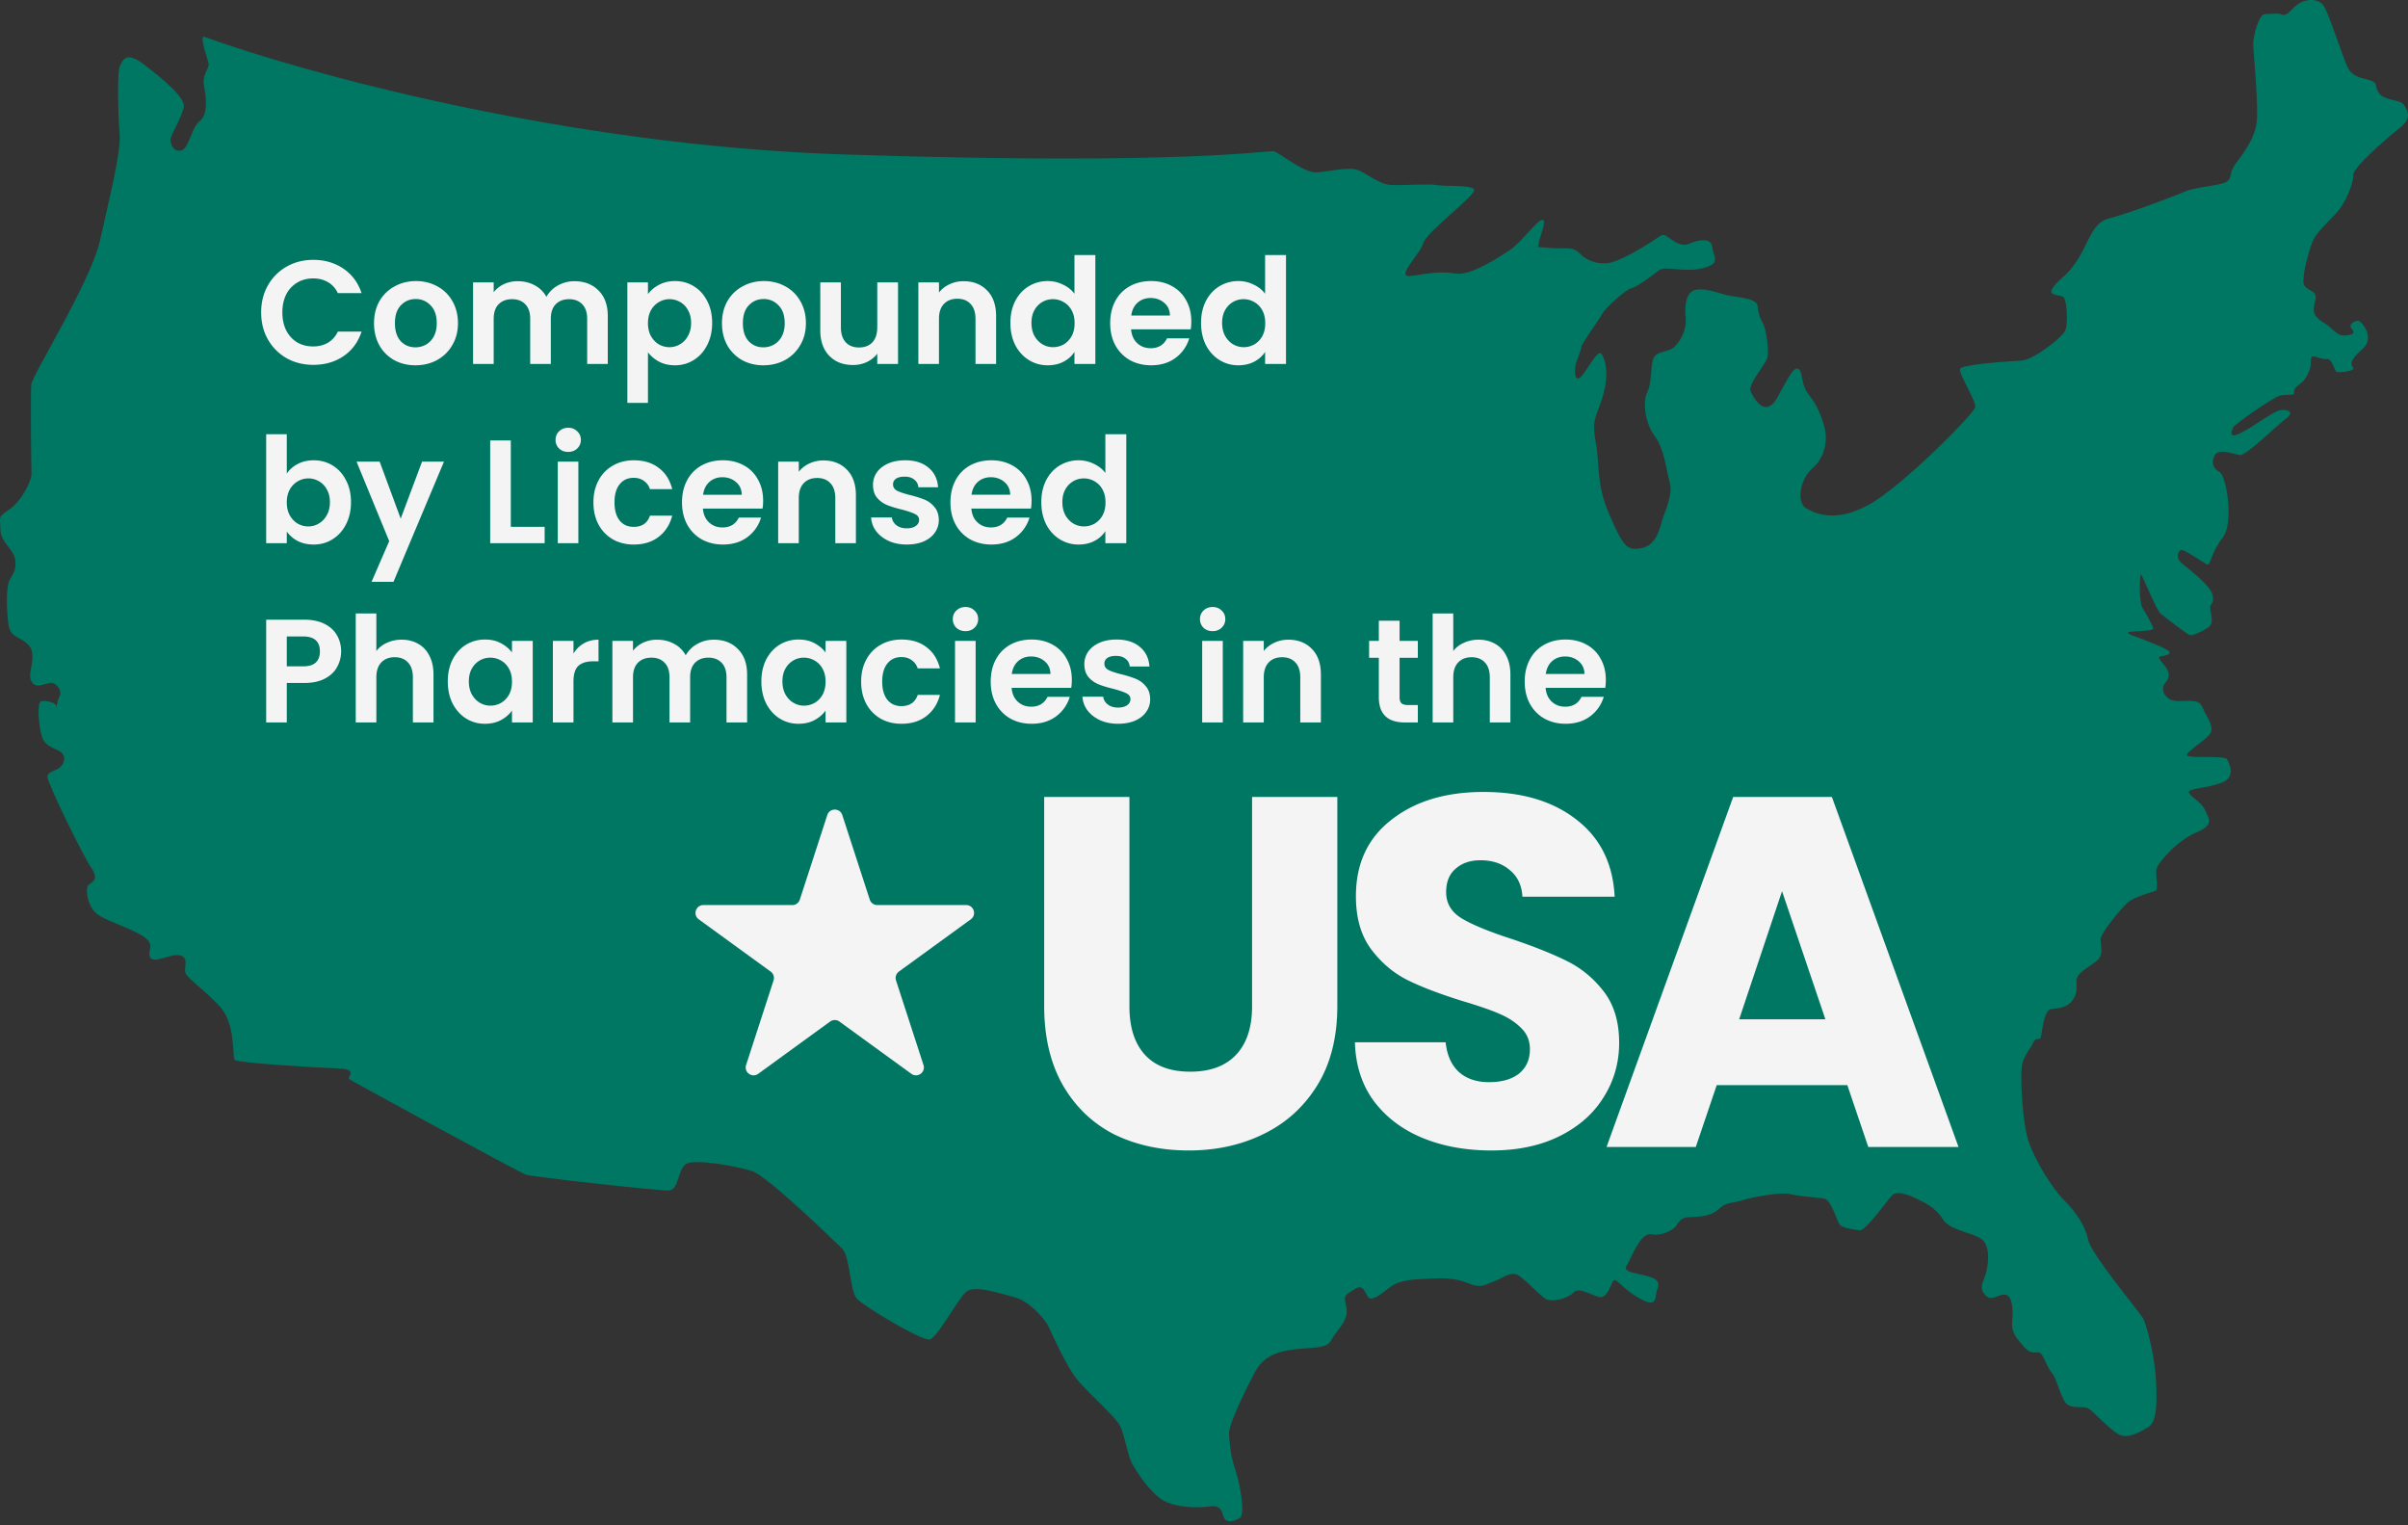 <?xml version="1.0"?>
<svg xmlns="http://www.w3.org/2000/svg" width="300" height="190" fill="none">
  <rect width="100%" height="100%" fill="#333333" stroke="none"/>
  <path fill="#007762" d="M104.883 19.232C70.331 18.087 37.461 8.963 25.345 4.545c-.45.416.712 3.104.658 3.578-.054.474-.874 1.302-.565 2.7.308 1.397.423 3.59-.562 4.27-.986.68-1.312 3.445-2.322 3.655-1.01.21-1.303-.874-1.327-1.344-.025-.47 1.497-2.905 1.67-4.092.174-1.188-2.533-3.402-4.907-5.241-2.374-1.84-2.696-.487-3.055.16-.358.647-.22 6.294-.027 8.483.193 2.189-1.305 8.079-2.449 13.243-1.143 5.165-8.468 16.778-8.563 17.961-.095 1.183-.015 10.21.03 11.072.045.862-1.234 3.442-2.751 4.463-1.517 1.022-1.134.845-1.126 2.494.007 1.649 1.697 2.424 1.85 3.83.151 1.406-.306 1.665-.731 2.551-.425.886-.352 3.788-.105 5.503.247 1.715 1.566 1.41 2.571 2.614 1.006 1.204-.215 3.389.226 4.308.44.92 1.055.652 2.139.36 1.084-.293 1.78 1.006 1.422 1.653-.36.647-.384 1.669-.409 1.2-.025-.47-1.616-.859-1.99-.525-.376.334-.237 2.997.229 4.386.465 1.39 2.036 1.386 2.542 2.066.507.68-.004 1.414-.38 1.748-.375.333-1.467.469-1.513 1.1-.045.63 4.272 9.593 5.463 11.337 1.19 1.744-.22 1.818-.43 2.3-.21.482-.136 1.892.708 3.026.845 1.134 3.627 1.773 5.811 2.994 2.185 1.221.808 1.921 1.248 2.841.441.919 2.795-.618 3.838-.201 1.043.417.313 1.476.585 2.168.272.693 1.895 1.707 4.137 4.025 2.242 2.317 1.593 6.435 2.005 6.806.412.371 10.181.96 12.857 1.055 2.675.096.997 1.047 1.405 1.34.408.293 21.183 11.615 21.983 11.887.8.272 16.599 2.038 17.852 1.972 1.253-.066 1.036-2.724 2.182-3.334 1.146-.61 6.22.303 8.136.909 1.917.607 10.356 8.804 11.267 9.699.911.895.975 5.132 1.733 6.114.759.981 8.214 5.382 9.146 5.176.931-.206 3.435-4.892 4.482-5.889 1.047-.997 4.25.17 6.08.624 1.83.454 3.672 2.635 4.104 3.398.433.763 2.319 5.298 3.906 7.099 1.586 1.802 4.632 4.47 5.159 5.542.527 1.072.984 3.797 1.503 4.712.519.915 1.804 2.969 3.362 4.222 1.558 1.254 4.703 1.325 6.34 1.082 1.636-.242 1.471 1.101 1.809 1.555.338.453 1.117.334 1.879-.099.763-.432.006-4.398-.55-6.018s-.72-3.261-.782-4.436c-.061-1.174 1.782-4.962 3.21-7.707 1.427-2.745 4.25-2.814 6.987-3.035 2.738-.222 2.09-.581 3.27-2.056 1.179-1.476 1.377-2.193 1.081-3.355-.297-1.163-.062-1.175 1.155-1.946 1.216-.77 1.306.953 1.788 1.163.483.211 1.315-.382 2.598-1.392 1.282-1.009 3.64-.976 4.893-1.041 1.253-.066 3.054-.16 4.74.537 1.686.697 1.979.289 3.211-.168 1.233-.457 1.905-1.12 2.779-.931.874.19 3.136 2.899 3.935 3.172.8.272 2.585-.136 3.253-.877.668-.742 2.135.281 3.17.541 1.034.26 1.418-1.41 1.781-1.978.363-.569.989.89 3.334 2.181s1.793-.251 2.21-1.293c.416-1.043-.544-1.386-2.37-1.761-1.826-.376-1.76-.615-1.327-1.345.433-.729 1.605-3.853 2.875-3.605 1.269.247 2.724-.457 3.161-1.108.438-.651.735-.981 1.518-1.022.783-.041 2.671.017 3.718-.98 1.047-.997 1.69-.717 2.849-1.091 1.158-.375 4.732-1.112 6.163-.794 1.43.318 3.318.376 4.192.566.873.19 1.557 2.746 1.895 3.199.337.454 1.681.619 2.473.735.791.116 3.418-3.713 4.09-4.376.672-.664 2.362.112 3.087.466.726.355 2.251.982 3.194 2.504.944 1.521 4.015 1.674 5.008 2.643.993.969.654 3.5.237 4.543-.416 1.043-.623 1.603.123 2.35.746.746 1.484-.157 2.35-.123.865.033 1.1 1.513.947 3.092-.153 1.578.345 2.102 1.433 3.38s1.748.38 2.168.908c.42.527.886 1.917 1.384 2.44.499.524 1.014 2.853 1.685 3.682.672.829 2.214.277 2.865.714.651.437 2.567 2.536 3.7 3.183 1.134.648 2.733-.3 3.723-.901.989-.602 1.114-2.729.954-5.783-.16-3.055-1.152-7.008-1.667-7.845-.515-.837-6.465-7.986-6.79-9.697-.325-1.711-1.516-3.455-3.008-4.948-1.491-1.492-3.551-4.84-4.383-7.231-.832-2.391-1.049-8.034-.883-9.378.165-1.344 1.064-2.176 1.414-2.98.351-.804.854-.202.982-.758s.376-3.318 1.233-3.442c.858-.123 1.88-.098 2.618-1 .738-.903.549-1.521.574-2.544.025-1.022 1.563-1.652 2.54-2.488.977-.837.367-1.983.483-2.774.116-.792 2.404-3.582 3.303-4.414.899-.832 3.15-1.343 3.533-1.52.384-.177-.024-1.962.096-2.675.12-.713 2.561-3.59 4.944-4.578 2.383-.989 1.554-1.809 1.109-2.807-.444-.998-1.813-1.633-1.998-2.173-.185-.54 2.251-.51 4.098-1.235 1.847-.725.891-2.481.631-2.94-.259-.457-4.715-.067-4.971-.446-.255-.38 2.186-1.763 2.845-2.662.66-.898-.428-2.176-.877-3.252-.449-1.076-1.224-.879-3.029-.863-1.806.016-2.201-1.534-1.759-2.107.441-.573 1.039-1.154-.132-2.506-1.17-1.352-.041-.783.644-1.212.684-.428-1.232-1.035-2.518-1.596-1.286-.56-3.594-1.147-1.95-1.233 1.645-.086 2.663-.14 2.569-.448-.095-.31-.795-1.686-1.306-2.445-.511-.759-.382-4.3-.222-4.23.161.07 1.965 4.531 2.456 4.898.49.367 3.193 2.504 3.593 2.64.4.136 1.472-.391 2.309-.906.837-.516.297-1.822.264-2.449-.032-.626.528-.42.31-1.587-.218-1.166-2.835-3.15-3.737-3.888-.903-.738-.618-1.303-.325-1.71.292-.409 3.156 1.797 3.47 1.781.313-.016.466-1.595 1.864-3.396 1.398-1.8.464-7.642-.426-8.145-.89-.504-1.005-1.204-.581-2.09.425-.886 2.428-.127 3.141-.008.713.12 4.598-3.696 5.731-4.54 1.134-.845.174-1.187-.683-1.064-.858.123-3.348 2.06-4.956 2.85-1.608.792-1.113-.255-.977-.655s5.063-3.799 5.838-3.996c.775-.198 1.888.058 1.785-.408-.098-.445.45-.852.895-1.182l.062-.046c.454-.338 1.175-1.554 1.126-2.493-.049-.94.351-.804.751-.668.399.136.877.268 1.347.244.47-.025.849 1.212 1.022 1.517.173.305 2.511-.053 2.177-.428-.334-.375-.519-.915 1.134-2.337 1.653-1.422-.098-3.372-.419-3.512-.322-.14-1.394.387-.973.915.42.528.511.758-.66.898s-1.537-.862-2.753-1.584c-1.216-.721-1.484-1.336-1.083-2.692.4-1.356-.927-1.208-1.36-1.97-.433-.763.566-4.192.979-5.313.412-1.122 1.538-2.123 2.878-3.528 1.34-1.405 2.305-3.969 2.256-4.909-.049-.94 4.235-4.62 5.818-5.88 1.584-1.26.908-2.168.479-2.852-.428-.685-2.382-.504-3.058-1.411-.675-.907-.065-1.253-1.026-1.595-.96-.343-2.296-.352-2.913-1.654-.618-1.303-2.216-6.324-2.908-7.545-.692-1.22-2.729-1.114-3.916.205-1.188 1.319-1.303.618-1.851.647-.548.028-1.336-.009-1.802.094-.465.103-1.365 2.427-1.283 3.994.082 1.566.567 6.331.467 8.928-.099 2.597-2.029 4.74-2.759 5.8-.73 1.058-.31 1.586-.99 2.093-.68.507-3.892.675-5.12 1.21-1.229.536-7.004 2.723-9.639 3.41-2.634.688-2.511 4.53-5.666 7.286-3.154 2.757-.211 1.974.136 2.585.346.61.469 2.96.204 3.916-.264.956-4.04 3.824-5.529 3.901-1.488.078-7.436.468-7.642 1.029-.206.56 2.014 3.978 1.899 4.77-.116.79-9.142 9.902-13.265 12.16-4.123 2.257-6.616 1.13-7.832.409-1.216-.722-.741-3.652.913-5.074 1.653-1.422 1.691-3.701 1.485-4.633-.206-.931-.778-2.865-1.952-4.295-1.175-1.431-.783-2.944-1.351-3.307-.569-.363-1.138.767-2.644 3.515-1.505 2.75-2.98.078-3.338-.767-.359-.845 1.794-3.236 2.062-4.113.268-.878-.11-3.607-.543-4.37-.432-.763-.531-1.15-.663-2.164-.131-1.014-2.802-1.032-3.998-1.362-1.195-.33-2.716-.879-3.8-.586-1.084.292-1.316 1.875-1.155 3.437.16 1.562-.706 3.021-1.457 3.689-.75.667-2.254.432-2.593 1.47-.338 1.04-.157 2.993-.727 4.122-.569 1.13-.355 3.71.914 5.45 1.269 1.74 1.392 4.09 1.869 5.714.478 1.624-.665 3.804-.995 5l-.014.052c-.33 1.194-.8 2.9-2.563 3.224-1.789.329-2.213-.277-3.906-4.115-1.693-3.839-1.177-5.986-1.733-9.098-.555-3.113.154-3.071.946-5.94.792-2.869.15-4.641-.266-5.09-.417-.45-1.415 1.487-2.297 2.633-.883 1.145-1.105-.1-.919-1.052.186-.952.759-2.003.739-2.395-.021-.391 2.255-3.416 2.61-4.141.355-.726 2.981-3.062 3.604-3.173.622-.111 2.589-1.55 3.418-2.22.828-.672 3.079.31 5.482-.288 2.404-.597 1.34-1.405 1.196-2.654-.143-1.249-1.85-.846-2.848-.4-.997.444-1.9-.294-2.634-.805-.733-.512-.647-.36-2.242.667-1.596 1.026-3.505 2.068-4.741 2.447-1.237.379-2.985-.001-3.982-1.049-.997-1.047-1.834-.532-3.887-.739-2.052-.206-1.253.066-1.282-.482-.028-.549 1.102-2.964.471-3.01-.63-.045-2.527 2.725-4.045 3.746-1.517 1.022-4.935 3.243-6.757 2.946-1.788-.292-3.172-.076-5.36.267l-.122.02c-2.259.353 1.04-2.647 1.436-4.081.396-1.434 6.75-6.086 6.325-6.692-.424-.606-3.788-.352-4.662-.542-.874-.19-4.316.069-5.733-.014-1.418-.083-2.82-1.345-4.023-1.831-1.204-.487-3.759.196-5.248.274-1.488.078-4.603-2.43-5.242-2.631-.639-.203-10.664 1.814-53.855.382z"/>
  <path fill="#F4F4F4" d="M230.15 135.17h-16.273l-2.609 7.702H200.15l15.777-43.603h12.298l15.776 43.603h-11.242l-2.609-7.702zm-2.733-8.199-5.403-15.962-5.342 15.962h10.745zm-41.597 16.336c-3.188 0-6.046-.518-8.571-1.553-2.526-1.035-4.555-2.567-6.087-4.596-1.491-2.029-2.278-4.472-2.361-7.329h11.305c.165 1.614.724 2.857 1.677 3.726.952.828 2.194 1.242 3.726 1.242 1.574 0 2.816-.352 3.727-1.055.911-.746 1.367-1.76 1.367-3.044 0-1.077-.373-1.967-1.118-2.671-.704-.704-1.595-1.283-2.671-1.739-1.035-.455-2.526-.973-4.472-1.553-2.816-.869-5.114-1.739-6.895-2.608-1.78-.87-3.312-2.154-4.596-3.851-1.284-1.698-1.925-3.913-1.925-6.646 0-4.058 1.47-7.226 4.41-9.503 2.939-2.32 6.77-3.479 11.49-3.479 4.804 0 8.675 1.16 11.615 3.479 2.94 2.277 4.514 5.466 4.721 9.565h-11.491c-.083-1.408-.6-2.505-1.553-3.292-.952-.828-2.174-1.242-3.664-1.242-1.284 0-2.319.352-3.106 1.056-.787.662-1.18 1.635-1.18 2.919 0 1.408.662 2.505 1.987 3.292 1.325.787 3.396 1.635 6.212 2.546 2.815.953 5.093 1.864 6.832 2.733 1.78.87 3.312 2.133 4.596 3.789 1.284 1.656 1.926 3.789 1.926 6.398 0 2.484-.642 4.741-1.926 6.77-1.242 2.029-3.064 3.644-5.466 4.845-2.401 1.2-5.238 1.801-8.509 1.801zM140.709 99.27v26.086c0 2.609.642 4.617 1.926 6.025 1.284 1.408 3.168 2.112 5.652 2.112 2.485 0 4.389-.704 5.714-2.112 1.325-1.408 1.988-3.416 1.988-6.025V99.269h10.621v26.025c0 3.893-.828 7.185-2.484 9.876-1.657 2.692-3.893 4.721-6.708 6.087-2.775 1.366-5.88 2.05-9.317 2.05-3.437 0-6.522-.663-9.255-1.988-2.691-1.366-4.824-3.395-6.397-6.087-1.574-2.733-2.361-6.045-2.361-9.938V99.269h10.621zm59.353-14.58c0 .367-.025.697-.074.99h-7.428c.061.734.317 1.309.77 1.725.452.415 1.009.623 1.669.623.954 0 1.633-.41 2.036-1.229h2.77a4.676 4.676 0 0 1-1.688 2.422c-.831.623-1.852.935-3.063.935-.978 0-1.859-.214-2.641-.642a4.72 4.72 0 0 1-1.816-1.852c-.428-.795-.642-1.713-.642-2.752 0-1.052.214-1.975.642-2.77a4.48 4.48 0 0 1 1.797-1.834c.771-.428 1.657-.642 2.66-.642.966 0 1.828.208 2.586.624a4.302 4.302 0 0 1 1.78 1.779c.428.758.642 1.633.642 2.623zm-2.66-.734c-.012-.66-.251-1.186-.715-1.577-.465-.404-1.034-.606-1.706-.606-.636 0-1.174.196-1.614.587-.428.38-.691.912-.789 1.596h4.824zm-13.191-4.273c.77 0 1.455.17 2.054.513.6.33 1.064.826 1.395 1.486.342.648.513 1.43.513 2.348v5.961h-2.568v-5.613c0-.807-.202-1.424-.605-1.852-.404-.44-.954-.66-1.651-.66-.709 0-1.272.22-1.688.66-.403.428-.605 1.045-.605 1.852v5.613h-2.568V76.418h2.568v4.677c.33-.44.771-.783 1.321-1.027a4.284 4.284 0 0 1 1.834-.385zm-9.844 2.256v4.916c0 .342.079.593.238.752.171.146.453.22.844.22h1.192v2.164h-1.614c-2.164 0-3.247-1.051-3.247-3.155V81.94h-1.21v-2.11h1.21v-2.513h2.587v2.513h2.274v2.11h-2.274zm-13.857-2.256c1.211 0 2.189.385 2.935 1.155.746.758 1.119 1.822 1.119 3.192v5.961h-2.568v-5.613c0-.807-.202-1.424-.605-1.852-.404-.44-.954-.66-1.651-.66-.709 0-1.272.22-1.688.66-.403.428-.605 1.045-.605 1.852v5.613h-2.568V79.83h2.568v1.266a3.48 3.48 0 0 1 1.302-1.027 4.035 4.035 0 0 1 1.761-.385zm-9.434-1.064c-.452 0-.831-.141-1.137-.422a1.473 1.473 0 0 1-.44-1.082c0-.428.147-.783.44-1.064.306-.294.685-.44 1.137-.44.453 0 .826.146 1.119.44.306.28.459.635.459 1.064 0 .428-.153.788-.459 1.082-.293.28-.666.422-1.119.422zm1.266 1.21v10.162h-2.568V79.83h2.568zm-13.046 10.327c-.831 0-1.577-.147-2.237-.44-.661-.306-1.186-.715-1.578-1.23a3.122 3.122 0 0 1-.623-1.705h2.586c.049.391.238.715.568.972.343.257.765.385 1.266.385.489 0 .868-.097 1.137-.293.282-.196.422-.446.422-.752 0-.33-.171-.575-.513-.734-.33-.171-.862-.355-1.596-.55-.758-.183-1.382-.373-1.871-.569a3.32 3.32 0 0 1-1.247-.898c-.343-.404-.514-.948-.514-1.633 0-.563.159-1.076.477-1.54.33-.465.795-.832 1.394-1.101.611-.27 1.327-.404 2.146-.404 1.211 0 2.177.306 2.898.917.722.6 1.119 1.413 1.193 2.44h-2.458a1.29 1.29 0 0 0-.514-.954c-.294-.245-.691-.367-1.192-.367-.465 0-.826.086-1.083.257a.825.825 0 0 0-.366.715c0 .343.171.606.513.789.343.171.875.349 1.596.532.734.183 1.339.373 1.816.569.477.195.887.501 1.229.917.355.403.538.941.55 1.614 0 .587-.165 1.113-.495 1.577-.318.465-.783.832-1.394 1.1-.599.258-1.302.386-2.11.386zm-5.763-5.466c0 .367-.024.697-.073.99h-7.429c.061.734.318 1.309.771 1.725.452.415 1.008.623 1.669.623.954 0 1.632-.41 2.036-1.229h2.77a4.676 4.676 0 0 1-1.688 2.422c-.831.623-1.853.935-3.063.935-.978 0-1.859-.214-2.642-.642a4.723 4.723 0 0 1-1.815-1.852c-.428-.795-.642-1.713-.642-2.752 0-1.052.214-1.975.642-2.77a4.48 4.48 0 0 1 1.797-1.834c.77-.428 1.657-.642 2.66-.642.966 0 1.828.208 2.586.624a4.294 4.294 0 0 1 1.779 1.779c.428.758.642 1.633.642 2.623zm-2.659-.734c-.013-.66-.251-1.186-.716-1.577-.464-.404-1.033-.606-1.706-.606-.635 0-1.174.196-1.614.587-.428.38-.691.912-.788 1.596h4.824zm-10.59-5.337c-.452 0-.832-.141-1.137-.422a1.469 1.469 0 0 1-.44-1.082c0-.428.146-.783.44-1.064.305-.294.685-.44 1.137-.44.452 0 .825.146 1.119.44.306.28.459.635.459 1.064 0 .428-.153.788-.459 1.082-.294.28-.667.422-1.119.422zm1.266 1.21v10.162h-2.568V79.83h2.568zm-14.263 5.081c0-1.052.214-1.969.642-2.751a4.513 4.513 0 0 1 1.779-1.835c.759-.44 1.627-.66 2.605-.66 1.26 0 2.299.318 3.118.954.832.624 1.388 1.504 1.669 2.641h-2.769a1.964 1.964 0 0 0-.752-1.027c-.343-.257-.771-.385-1.284-.385-.734 0-1.315.269-1.743.807-.428.526-.642 1.278-.642 2.256 0 .966.214 1.718.642 2.256.428.526 1.009.789 1.743.789 1.039 0 1.718-.465 2.036-1.394h2.769c-.281 1.1-.837 1.975-1.669 2.623-.831.648-1.871.972-3.118.972-.978 0-1.846-.214-2.605-.642a4.668 4.668 0 0 1-1.779-1.834c-.428-.795-.642-1.718-.642-2.77zm-12.431-.037c0-1.027.201-1.938.605-2.733.415-.794.972-1.406 1.669-1.834a4.491 4.491 0 0 1 2.366-.642c.758 0 1.419.153 1.981.459.575.305 1.034.69 1.376 1.155V79.83h2.586v10.162h-2.586v-1.486c-.33.477-.789.875-1.376 1.193-.575.305-1.241.458-2 .458-.855 0-1.638-.22-2.347-.66-.697-.44-1.254-1.058-1.67-1.853-.403-.807-.604-1.73-.604-2.77zm7.997.037c0-.624-.122-1.156-.367-1.596a2.516 2.516 0 0 0-.99-1.027 2.6 2.6 0 0 0-1.339-.367c-.477 0-.918.116-1.321.349a2.674 2.674 0 0 0-.99 1.027c-.245.44-.368.966-.368 1.577 0 .612.123 1.15.367 1.615.257.452.587.8.99 1.045.417.245.857.367 1.322.367.476 0 .923-.116 1.339-.349.415-.244.745-.587.99-1.027.245-.452.367-.99.367-1.614zm-13.938-5.227c1.247 0 2.25.385 3.008 1.155.77.758 1.156 1.822 1.156 3.192v5.961h-2.568v-5.613c0-.794-.202-1.4-.605-1.816-.404-.428-.954-.642-1.651-.642-.697 0-1.254.214-1.67.642-.403.416-.605 1.022-.605 1.816v5.613h-2.568v-5.613c0-.794-.201-1.4-.605-1.816-.403-.428-.954-.642-1.65-.642-.71 0-1.272.214-1.688.642-.404.416-.606 1.022-.606 1.816v5.613h-2.568V79.83h2.568v1.23c.33-.429.752-.765 1.266-1.01a4.038 4.038 0 0 1 1.724-.366c.795 0 1.504.17 2.128.513.624.33 1.107.807 1.45 1.43a3.696 3.696 0 0 1 1.43-1.411 4.15 4.15 0 0 1 2.054-.532zm-17.468 1.724c.33-.538.758-.96 1.284-1.266.538-.306 1.15-.458 1.835-.458v2.696h-.679c-.807 0-1.418.19-1.834.569-.404.379-.606 1.04-.606 1.98v5.063H68.88V79.83h2.568v1.578zm-15.659 3.466c0-1.027.201-1.938.605-2.733.416-.794.972-1.406 1.67-1.834a4.491 4.491 0 0 1 2.365-.642c.759 0 1.419.153 1.981.459.575.305 1.034.69 1.376 1.155V79.83h2.586v10.162h-2.586v-1.486c-.33.477-.789.875-1.376 1.193-.574.305-1.24.458-1.999.458-.856 0-1.639-.22-2.348-.66-.697-.44-1.253-1.058-1.67-1.853-.403-.807-.604-1.73-.604-2.77zm7.997.037c0-.624-.122-1.156-.367-1.596a2.51 2.51 0 0 0-.99-1.027 2.596 2.596 0 0 0-1.34-.367c-.476 0-.916.116-1.32.349a2.673 2.673 0 0 0-.99 1.027c-.245.44-.367.966-.367 1.577 0 .612.122 1.15.367 1.615.256.452.586.8.99 1.045a2.56 2.56 0 0 0 1.32.367c.478 0 .924-.116 1.34-.349a2.67 2.67 0 0 0 .99-1.027c.245-.452.367-.99.367-1.614zm-13.741-5.227c.77 0 1.455.17 2.054.513.6.33 1.064.826 1.394 1.486.343.648.514 1.43.514 2.348v5.961h-2.568v-5.613c0-.807-.202-1.424-.605-1.852-.404-.44-.954-.66-1.651-.66-.71 0-1.272.22-1.688.66-.403.428-.605 1.045-.605 1.852v5.613H44.32V76.418h2.568v4.677c.33-.44.77-.783 1.32-1.027a4.284 4.284 0 0 1 1.835-.385zm-7.546 1.467a3.92 3.92 0 0 1-.496 1.926c-.318.6-.825 1.082-1.522 1.45-.685.366-1.553.55-2.605.55H35.73v4.915h-2.568V77.188h4.714c.99 0 1.834.171 2.532.514.697.342 1.216.813 1.559 1.412.354.6.532 1.278.532 2.036zm-4.733 1.853c.71 0 1.235-.16 1.578-.477.342-.33.513-.789.513-1.376 0-1.247-.697-1.87-2.09-1.87h-2.037v3.723h2.036zm91.967-20.457c0-1.027.202-1.938.605-2.733.416-.795.978-1.406 1.688-1.834a4.49 4.49 0 0 1 2.366-.642c.66 0 1.29.147 1.889.44.599.282 1.076.66 1.431 1.137V54.09h2.605v13.574h-2.605V66.16a3.475 3.475 0 0 1-1.339 1.21c-.575.306-1.241.46-1.999.46a4.367 4.367 0 0 1-2.348-.661c-.71-.44-1.272-1.058-1.688-1.853-.403-.807-.605-1.73-.605-2.77zm7.997.037c0-.624-.122-1.156-.367-1.596a2.504 2.504 0 0 0-.99-1.027 2.597 2.597 0 0 0-1.339-.367c-.477 0-.917.116-1.321.349a2.67 2.67 0 0 0-.99 1.027c-.245.44-.367.966-.367 1.577 0 .612.122 1.15.367 1.614.256.453.587.802.99 1.046.416.245.856.367 1.321.367.477 0 .923-.116 1.339-.349.416-.244.746-.587.99-1.027.245-.452.367-.99.367-1.614zm-9.211-.22c0 .367-.025.697-.074.99h-7.428c.061.734.317 1.309.77 1.725.452.415 1.009.623 1.669.623.954 0 1.633-.41 2.036-1.229h2.77a4.677 4.677 0 0 1-1.688 2.422c-.831.623-1.852.935-3.063.935-.978 0-1.859-.214-2.641-.642a4.72 4.72 0 0 1-1.816-1.853c-.428-.794-.642-1.712-.642-2.751 0-1.052.214-1.975.642-2.77a4.48 4.48 0 0 1 1.797-1.834c.771-.428 1.657-.642 2.66-.642.966 0 1.828.208 2.587.624a4.305 4.305 0 0 1 1.779 1.779c.428.758.642 1.632.642 2.623zm-2.66-.734c-.012-.66-.251-1.186-.715-1.577-.465-.404-1.034-.606-1.706-.606-.636 0-1.174.196-1.614.587-.428.38-.691.911-.789 1.596h4.824zm-12.893 6.2c-.832 0-1.578-.147-2.238-.44-.661-.306-1.186-.716-1.578-1.23a3.122 3.122 0 0 1-.623-1.705h2.586c.049.391.238.715.569.972.342.257.764.385 1.265.385.489 0 .868-.098 1.137-.293.282-.196.422-.447.422-.752 0-.33-.171-.575-.513-.734-.33-.171-.862-.355-1.596-.55-.758-.184-1.382-.373-1.871-.569a3.318 3.318 0 0 1-1.247-.899c-.343-.403-.514-.947-.514-1.632 0-.563.159-1.076.477-1.541.33-.465.795-.831 1.394-1.1.611-.27 1.327-.404 2.146-.404 1.211 0 2.177.306 2.898.917.722.6 1.119 1.412 1.193 2.44h-2.458a1.29 1.29 0 0 0-.514-.954c-.293-.245-.691-.367-1.192-.367-.465 0-.826.086-1.082.257a.824.824 0 0 0-.367.715c0 .343.171.605.513.789.343.171.875.348 1.596.532a13.58 13.58 0 0 1 1.816.568 3.1 3.1 0 0 1 1.229.918c.355.403.538.941.55 1.614 0 .587-.165 1.112-.495 1.577-.318.465-.783.832-1.394 1.1-.599.258-1.302.386-2.109.386zM102.58 57.355c1.211 0 2.189.386 2.935 1.156.746.758 1.119 1.822 1.119 3.192v5.961h-2.568v-5.613c0-.807-.202-1.424-.605-1.852-.404-.44-.954-.66-1.651-.66-.709 0-1.272.22-1.688.66-.403.428-.605 1.045-.605 1.852v5.613h-2.568V57.502h2.568v1.266c.342-.44.776-.783 1.302-1.027a4.035 4.035 0 0 1 1.761-.386zm-7.506 5.008c0 .367-.024.697-.073.99h-7.429c.061.734.318 1.309.77 1.725.453.415 1.01.623 1.67.623.954 0 1.632-.41 2.036-1.229h2.77a4.676 4.676 0 0 1-1.688 2.422c-.831.623-1.853.935-3.063.935-.978 0-1.859-.214-2.641-.642a4.726 4.726 0 0 1-1.817-1.853c-.427-.794-.641-1.712-.641-2.751 0-1.052.213-1.975.641-2.77a4.48 4.48 0 0 1 1.798-1.834c.77-.428 1.657-.642 2.66-.642.966 0 1.828.208 2.586.624a4.302 4.302 0 0 1 1.78 1.779c.427.758.641 1.632.641 2.623zm-2.66-.734c-.011-.66-.25-1.186-.715-1.577-.464-.404-1.033-.606-1.706-.606-.635 0-1.173.196-1.614.587-.428.38-.69.911-.788 1.596h4.824zm-18.481.954c0-1.052.214-1.969.642-2.752a4.513 4.513 0 0 1 1.78-1.834c.758-.44 1.626-.66 2.604-.66 1.26 0 2.3.318 3.118.954.832.623 1.389 1.504 1.67 2.641h-2.77a1.96 1.96 0 0 0-.752-1.027c-.343-.257-.77-.385-1.284-.385-.734 0-1.315.269-1.743.807-.428.526-.642 1.278-.642 2.256 0 .966.214 1.718.642 2.256.428.526 1.01.789 1.743.789 1.04 0 1.718-.465 2.036-1.394h2.77c-.281 1.1-.838 1.975-1.67 2.623-.831.648-1.87.972-3.118.972-.978 0-1.846-.214-2.604-.642a4.668 4.668 0 0 1-1.78-1.834c-.428-.795-.642-1.718-.642-2.77zm-3.143-6.291c-.452 0-.83-.14-1.136-.422a1.471 1.471 0 0 1-.44-1.082c0-.428.146-.783.44-1.064.305-.294.684-.44 1.137-.44.452 0 .825.146 1.119.44.306.281.458.636.458 1.064 0 .428-.152.789-.458 1.082-.294.281-.667.422-1.12.422zm1.266 1.21v10.162H69.49V57.502h2.567zm-8.418 8.126h4.218v2.036H61.07V54.861h2.568v10.767zm-8.324-8.126L49.023 72.47H46.29l2.2-5.063-4.071-9.905h2.88l2.623 7.1 2.66-7.1h2.732zM35.73 58.988a3.69 3.69 0 0 1 1.357-1.192c.586-.306 1.253-.459 1.999-.459.868 0 1.65.214 2.348.642.709.428 1.265 1.04 1.669 1.834.416.783.624 1.694.624 2.733 0 1.04-.208 1.963-.624 2.77-.404.795-.96 1.412-1.67 1.853-.696.44-1.479.66-2.347.66-.758 0-1.425-.147-2-.44a3.975 3.975 0 0 1-1.357-1.174v1.449h-2.568V54.09h2.568v4.898zm5.373 3.558c0-.611-.128-1.137-.385-1.577a2.509 2.509 0 0 0-.99-1.027 2.6 2.6 0 0 0-1.32-.349c-.465 0-.906.122-1.322.367a2.673 2.673 0 0 0-.99 1.027c-.245.453-.367.985-.367 1.596 0 .611.122 1.143.367 1.596.257.452.587.8.99 1.045.416.233.857.349 1.321.349a2.5 2.5 0 0 0 1.32-.367c.417-.245.747-.593.991-1.046.257-.452.385-.99.385-1.614zm108.53-22.326c0-1.027.202-1.938.605-2.733.416-.795.979-1.407 1.688-1.835a4.49 4.49 0 0 1 2.366-.642c.66 0 1.29.147 1.889.44.6.282 1.077.66 1.431 1.138v-4.824h2.605v13.573h-2.605v-1.504c-.318.502-.764.905-1.339 1.21-.575.306-1.241.46-1.999.46-.856 0-1.639-.22-2.348-.66-.709-.441-1.272-1.059-1.688-1.854-.403-.807-.605-1.73-.605-2.77zm7.997.036c0-.623-.122-1.155-.366-1.596a2.512 2.512 0 0 0-.991-1.027 2.597 2.597 0 0 0-1.339-.367c-.477 0-.917.117-1.321.349a2.678 2.678 0 0 0-.99 1.027c-.245.44-.367.966-.367 1.578 0 .611.122 1.15.367 1.614.257.452.587.8.99 1.045.416.245.856.367 1.321.367a2.7 2.7 0 0 0 1.339-.348 2.67 2.67 0 0 0 .991-1.028c.244-.452.366-.99.366-1.614zm-9.211-.22c0 .367-.024.697-.073.99h-7.429c.061.734.318 1.31.77 1.725.453.416 1.009.624 1.669.624.954 0 1.633-.41 2.036-1.23h2.77a4.675 4.675 0 0 1-1.687 2.422c-.832.623-1.853.935-3.064.935-.978 0-1.858-.214-2.641-.642a4.727 4.727 0 0 1-1.816-1.852c-.428-.795-.642-1.712-.642-2.752 0-1.051.214-1.975.642-2.77a4.476 4.476 0 0 1 1.798-1.834c.77-.428 1.657-.642 2.659-.642.966 0 1.829.208 2.587.624a4.306 4.306 0 0 1 1.779 1.78c.428.757.642 1.632.642 2.622zm-2.66-.733c-.012-.66-.25-1.187-.715-1.578-.465-.404-1.033-.605-1.706-.605-.636 0-1.174.195-1.614.587-.428.379-.691.91-.789 1.596h4.824zm-19.878.917c0-1.027.201-1.938.605-2.733.416-.795.978-1.407 1.687-1.835a4.494 4.494 0 0 1 2.367-.642c.66 0 1.29.147 1.889.44.599.282 1.076.66 1.431 1.138v-4.824h2.604v13.573h-2.604v-1.504c-.318.502-.765.905-1.339 1.21-.575.306-1.242.46-2 .46-.856 0-1.638-.22-2.348-.66-.709-.441-1.271-1.059-1.687-1.854-.404-.807-.605-1.73-.605-2.77zm7.997.036c0-.623-.122-1.155-.367-1.596a2.51 2.51 0 0 0-.99-1.027 2.597 2.597 0 0 0-1.339-.367c-.477 0-.917.117-1.321.349a2.673 2.673 0 0 0-.991 1.027c-.244.44-.366.966-.366 1.578 0 .611.122 1.15.366 1.614.257.452.587.8.991 1.045.416.245.856.367 1.321.367a2.7 2.7 0 0 0 1.339-.348c.415-.245.746-.587.99-1.028.245-.452.367-.99.367-1.614zm-13.833-5.227c1.211 0 2.189.385 2.935 1.155.746.759 1.119 1.822 1.119 3.192v5.961h-2.568v-5.612c0-.808-.202-1.425-.606-1.853-.403-.44-.953-.66-1.65-.66-.71 0-1.272.22-1.688.66-.403.428-.605 1.045-.605 1.853v5.612h-2.568V35.176h2.568v1.265c.342-.44.776-.782 1.302-1.027a4.035 4.035 0 0 1 1.761-.385zm-8.165.146v10.162h-2.586v-1.284c-.33.44-.764.789-1.302 1.046a4.04 4.04 0 0 1-1.725.367c-.794 0-1.498-.166-2.109-.496a3.692 3.692 0 0 1-1.449-1.485c-.342-.66-.514-1.443-.514-2.348v-5.962h2.568v5.595c0 .807.202 1.43.606 1.87.403.429.953.643 1.65.643.71 0 1.266-.214 1.67-.642.403-.44.605-1.064.605-1.871v-5.595h2.586zM95.102 45.502c-.978 0-1.859-.214-2.641-.642a4.817 4.817 0 0 1-1.853-1.852c-.44-.795-.66-1.712-.66-2.752 0-1.04.226-1.956.678-2.751a4.779 4.779 0 0 1 1.89-1.834c.795-.44 1.681-.66 2.66-.66.978 0 1.864.22 2.66.66a4.655 4.655 0 0 1 1.87 1.834c.465.795.697 1.712.697 2.751 0 1.04-.238 1.957-.715 2.752a4.874 4.874 0 0 1-1.908 1.852c-.795.428-1.687.642-2.678.642zm0-2.238c.465 0 .899-.11 1.302-.33a2.51 2.51 0 0 0 .99-1.027c.245-.452.368-1.003.368-1.65 0-.967-.257-1.707-.77-2.22a2.459 2.459 0 0 0-1.853-.789c-.734 0-1.352.263-1.853.789-.489.513-.734 1.253-.734 2.22 0 .965.239 1.711.716 2.237.489.514 1.1.77 1.834.77zm-14.376-6.621c.33-.465.783-.85 1.358-1.156.587-.318 1.253-.477 1.999-.477.868 0 1.65.214 2.348.642.709.428 1.265 1.04 1.669 1.834.416.783.624 1.694.624 2.734 0 1.039-.208 1.962-.624 2.77-.404.794-.96 1.412-1.67 1.852-.696.44-1.479.66-2.347.66-.746 0-1.406-.153-1.981-.458a4.257 4.257 0 0 1-1.376-1.156v6.292h-2.568V35.175h2.568v1.468zm5.375 3.577c0-.612-.129-1.138-.386-1.578a2.51 2.51 0 0 0-.99-1.027 2.601 2.601 0 0 0-1.32-.349c-.465 0-.906.123-1.321.367a2.672 2.672 0 0 0-.991 1.027c-.245.453-.367.985-.367 1.596 0 .612.123 1.144.367 1.596.257.453.587.801.99 1.046.416.232.857.348 1.321.348a2.5 2.5 0 0 0 1.32-.367c.417-.244.747-.593.991-1.045.257-.453.386-.99.386-1.614zm-14.543-5.191c1.247 0 2.25.385 3.008 1.155.77.759 1.155 1.822 1.155 3.192v5.961h-2.568v-5.612c0-.795-.201-1.4-.605-1.816-.404-.428-.954-.642-1.65-.642-.698 0-1.254.214-1.67.642-.403.415-.605 1.02-.605 1.816v5.612h-2.568v-5.612c0-.795-.202-1.4-.606-1.816-.403-.428-.953-.642-1.65-.642-.71 0-1.272.214-1.688.642-.403.415-.605 1.02-.605 1.816v5.612h-2.568V35.176h2.568v1.228c.33-.428.752-.764 1.265-1.008a4.037 4.037 0 0 1 1.725-.367c.794 0 1.504.171 2.127.513.624.33 1.107.807 1.45 1.431a3.696 3.696 0 0 1 1.43-1.412 4.15 4.15 0 0 1 2.055-.532zM51.753 45.502c-.978 0-1.859-.214-2.641-.642a4.816 4.816 0 0 1-1.853-1.852c-.44-.795-.66-1.712-.66-2.752 0-1.04.226-1.956.678-2.751a4.779 4.779 0 0 1 1.89-1.834c.794-.44 1.681-.66 2.66-.66.978 0 1.864.22 2.659.66a4.655 4.655 0 0 1 1.871 1.834c.465.795.697 1.712.697 2.751 0 1.04-.238 1.957-.715 2.752a4.873 4.873 0 0 1-1.908 1.852c-.795.428-1.688.642-2.678.642zm0-2.238c.465 0 .899-.11 1.302-.33a2.51 2.51 0 0 0 .99-1.027c.245-.452.368-1.003.368-1.65 0-.967-.257-1.707-.77-2.22a2.46 2.46 0 0 0-1.853-.789c-.734 0-1.352.263-1.853.789-.49.513-.734 1.253-.734 2.22 0 .965.239 1.711.716 2.237.489.514 1.1.77 1.834.77zm-19.215-4.347c0-1.259.28-2.384.843-3.375a6.09 6.09 0 0 1 2.33-2.33c.99-.562 2.097-.843 3.32-.843 1.43 0 2.684.367 3.76 1.1 1.076.734 1.828 1.75 2.256 3.046h-2.953c-.293-.612-.71-1.07-1.247-1.376-.526-.306-1.137-.459-1.834-.459-.746 0-1.413.178-2 .532a3.585 3.585 0 0 0-1.357 1.468c-.318.636-.477 1.382-.477 2.237 0 .844.159 1.59.477 2.238.33.636.782 1.131 1.357 1.486.587.343 1.254.514 2 .514.697 0 1.308-.153 1.834-.459.538-.318.954-.782 1.247-1.394h2.953c-.428 1.309-1.18 2.33-2.256 3.063-1.064.722-2.317 1.082-3.76 1.082-1.223 0-2.33-.275-3.32-.825a6.262 6.262 0 0 1-2.33-2.33c-.562-.99-.843-2.115-.843-3.375zm70.53 62.608c.294-.906 1.575-.906 1.869 0l3.423 10.534a.981.981 0 0 0 .934.679h11.076c.952 0 1.348 1.218.578 1.777l-8.961 6.511a.984.984 0 0 0-.357 1.099l3.423 10.534c.294.905-.742 1.658-1.512 1.098l-8.961-6.51a.983.983 0 0 0-1.155 0l-8.961 6.51c-.77.56-1.806-.193-1.512-1.098l3.422-10.534a.983.983 0 0 0-.357-1.099l-8.96-6.511c-.77-.559-.375-1.777.577-1.777H98.71a.983.983 0 0 0 .935-.679l3.423-10.534z"/>
</svg>
